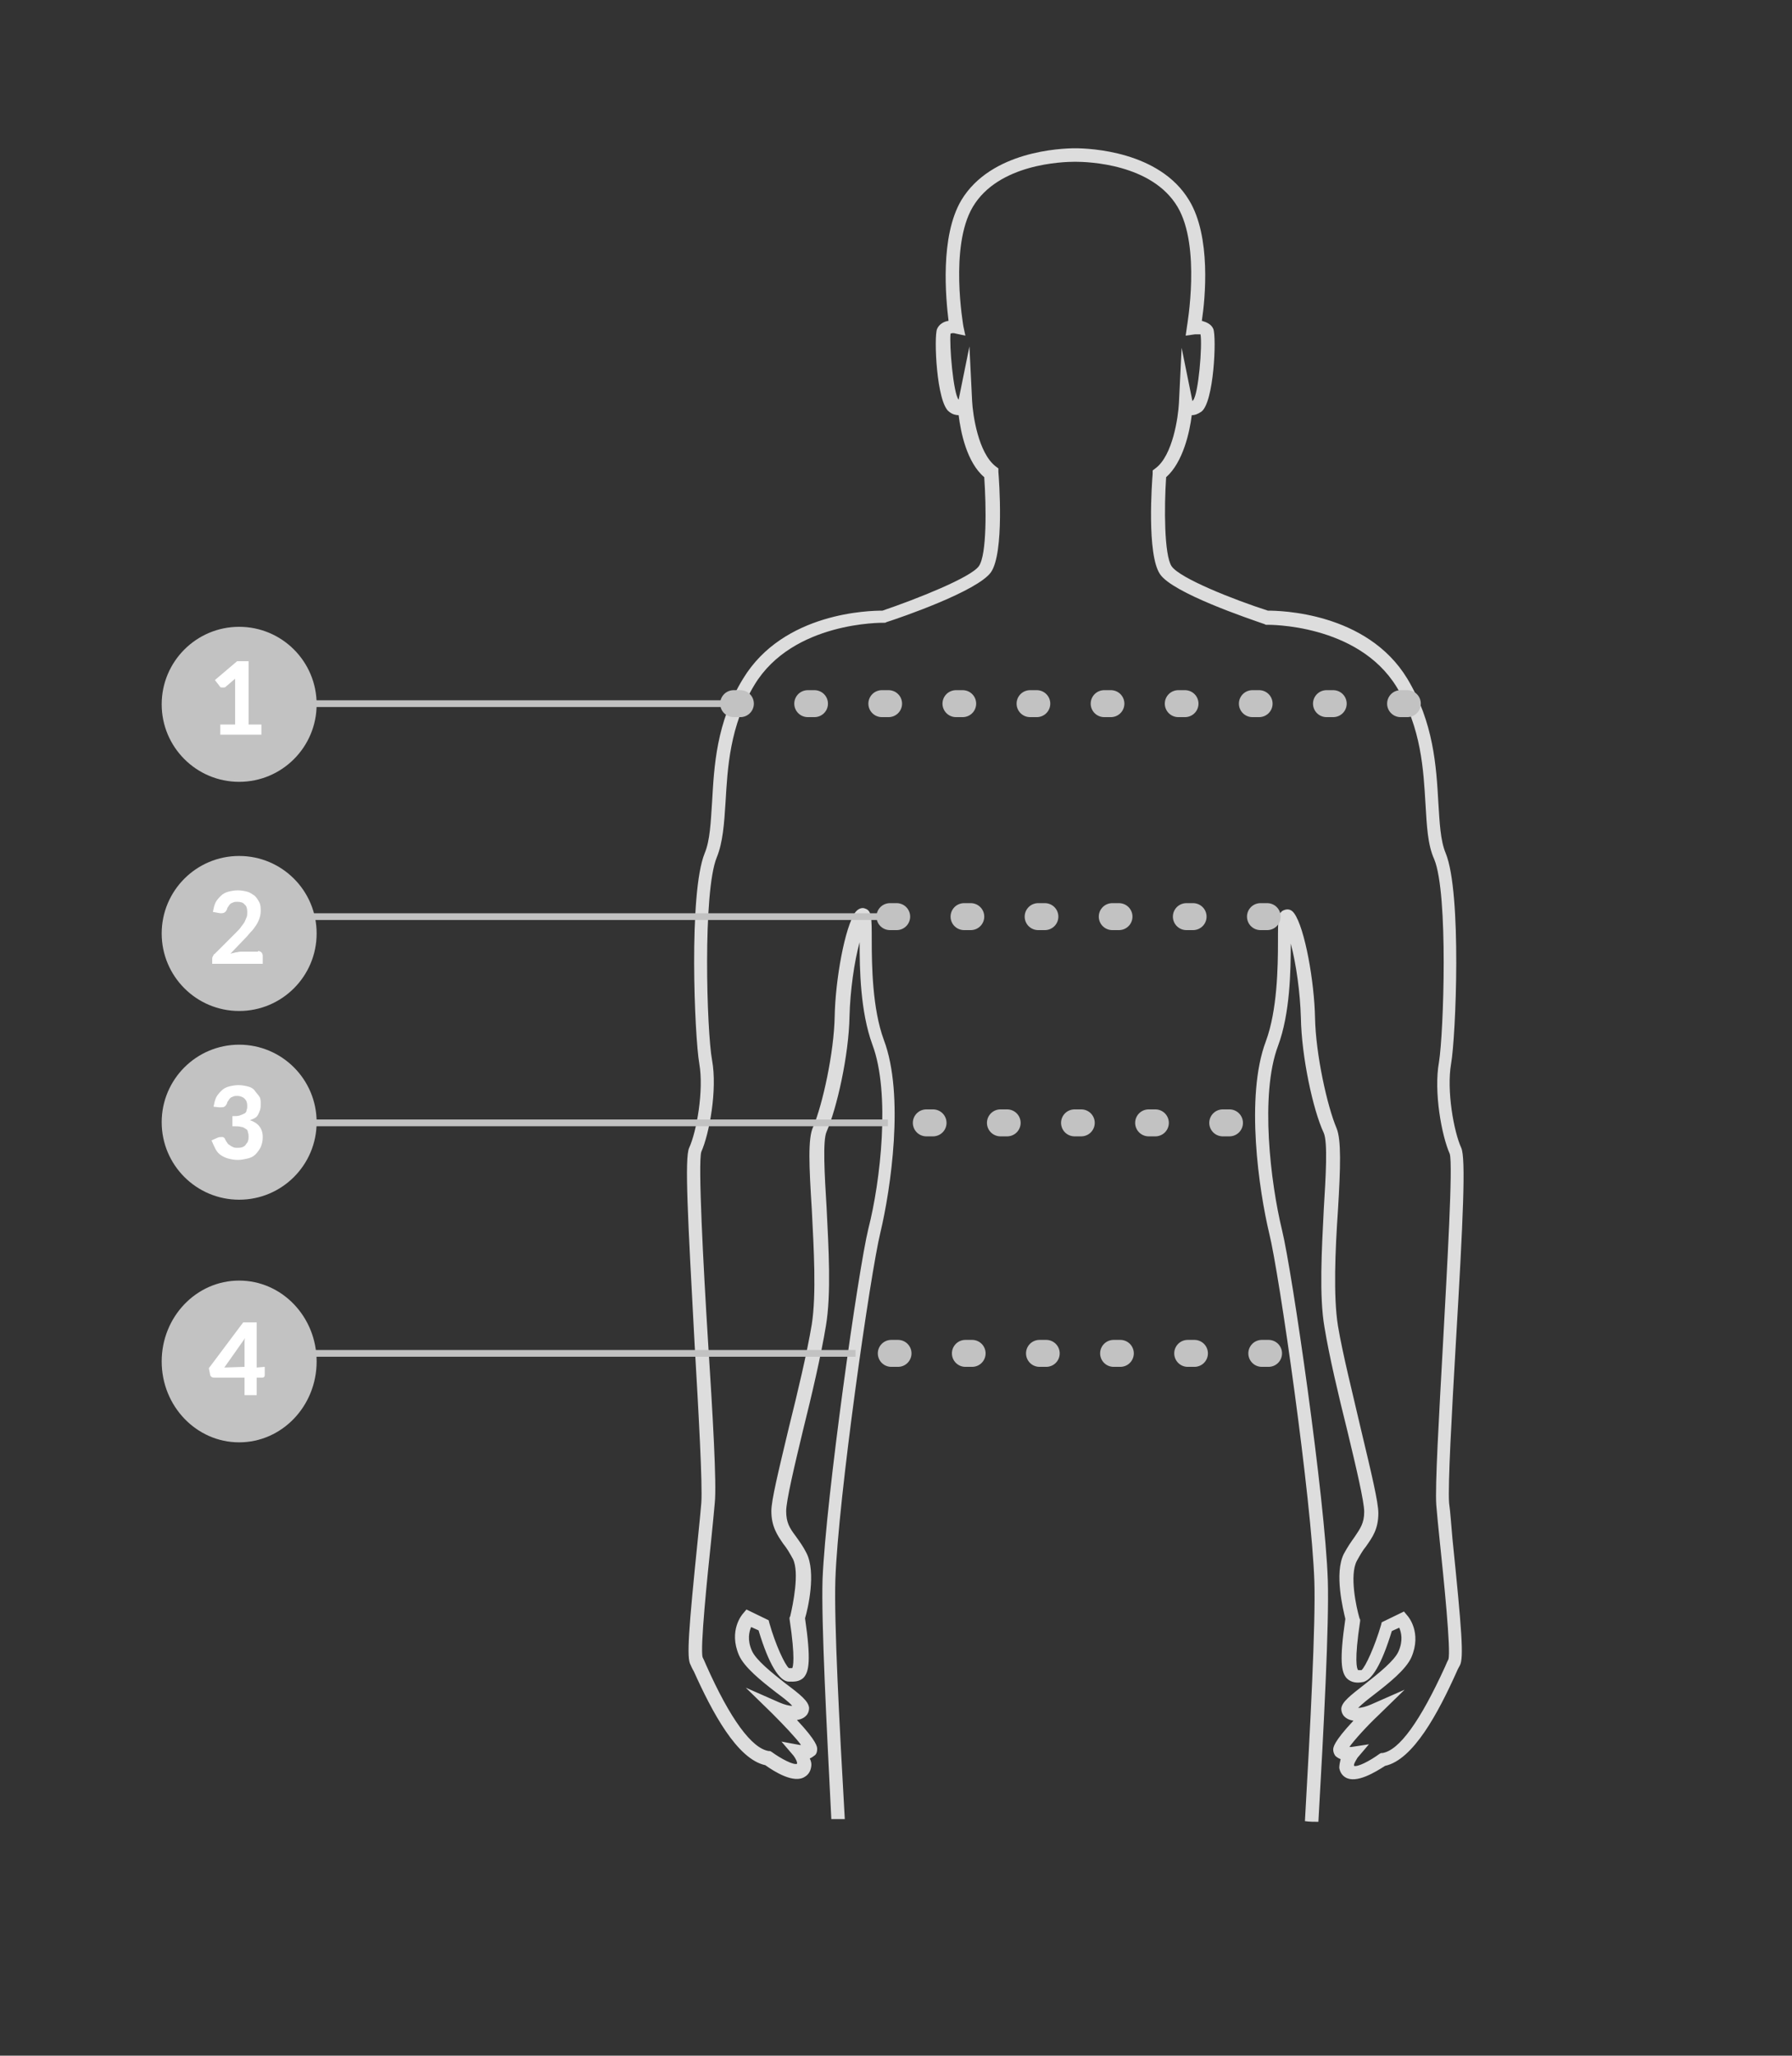 <?xml version="1.0" encoding="utf-8"?>
<!-- Generator: Adobe Illustrator 25.4.1, SVG Export Plug-In . SVG Version: 6.00 Build 0)  -->
<svg version="1.1" id="Capa_1" xmlns="http://www.w3.org/2000/svg" xmlns:xlink="http://www.w3.org/1999/xlink" x="0px" y="0px"
	 viewBox="0 0 266 305" style="enable-background:new 0 0 266 305;" xml:space="preserve">
<rect x="0" y="0" width="266" height="305" fill="#333333" stroke="none"/>
<style type="text/css">
	.st0{fill:#DDDDDD;}
	.st1{fill:none;stroke:#C2C2C2;}
	.st2{fill:#C2C2C2;}
	.st3{enable-background:new    ;}
	.st4{fill:#FFFFFF;}
	.st5{fill:none;stroke:#C2C2C2;stroke-width:4;stroke-linecap:round;stroke-dasharray:1,10;}
</style>
<path class="st0" d="M215.1,223c-0.2-2.6,0.4-13.3,1-23.7c1.1-18.6,1.5-27.5,0.8-29c-1.1-2.4-2.2-8.5-1.5-12.5s1.6-25.3-0.8-31.2
	c-0.8-1.9-0.9-4.5-1.1-7.6c-0.3-5.3-0.7-11.8-4.6-18.3c-6-9.9-19-10.1-20.7-10.1c-5-1.6-13.1-4.8-14.3-6.6
	c-1.1-1.7-1.1-8.8-0.8-13.2c2.5-2.2,3.5-6.7,3.8-9.2c0.4,0,0.8-0.1,1.4-0.5c1.9-1.3,2.3-11.1,1.8-12.3c-0.3-0.7-1-1-1.7-1.2
	c0.5-3.3,1.4-12.5-1.9-17.9c-4.4-7.3-14.8-7.7-16.9-7.7s-12.5,0.4-16.9,7.7c-3.2,5.4-2.3,14.6-1.9,17.9c-0.7,0.1-1.4,0.5-1.7,1.2
	c-0.5,1.1-0.1,11,1.8,12.3c0.5,0.4,1,0.5,1.4,0.5c0.3,2.5,1.2,7,3.8,9.2c0.3,4.4,0.4,11.5-0.8,13.2s-9.3,4.9-14.3,6.6
	c-1.8,0-14.7,0.2-20.7,10.1c-4,6.5-4.3,13.1-4.6,18.3c-0.2,3-0.3,5.7-1.1,7.6c-2.4,5.9-1.5,27.2-0.8,31.2s-0.4,10.1-1.5,12.5
	c-0.7,1.5-0.2,10.4,0.8,29c0.6,10.3,1.2,21,1,23.7c-0.1,1.3-0.3,3.2-0.5,5.2c-1.4,13.7-1.7,17.8-1.1,18.8c0.1,0.2,0.2,0.5,0.5,1
	c2.7,6,6.4,13,10.6,13.9c1.4,1,4.3,2.8,5.9,1.7c0.5-0.3,0.8-0.8,0.9-1.4c0.1-0.5,0-0.9-0.2-1.3c0.3-0.1,0.5-0.3,0.8-0.5
	c0.2-0.2,0.3-0.5,0.3-0.9c0-0.3,0-1.1-3-4.3c0.6-0.1,1.1-0.3,1.5-0.8c0.2-0.3,0.3-0.6,0.3-1c-0.1-1-1.2-1.9-3.6-3.7
	c-1.9-1.5-4.3-3.4-4.9-4.8c-0.7-1.6-0.4-2.8-0.1-3.5l1.1,0.5c1.5,5,3.1,7.6,4.5,7.6c0.6,0,1.5,0.1,2.2-0.6c0.8-0.9,1.1-2.6,0.2-8.8
	c0.4-1.3,1.7-6.8,0.2-9.7c-0.5-1-1.1-1.8-1.6-2.5c-0.9-1.2-1.4-2-1.4-3.7c0-1.5,1.2-6.6,2.5-12c1.3-5.2,2.7-11.2,3.4-15.5
	c0.8-4.7,0.4-11.5,0.1-17.5c-0.3-4.9-0.6-10,0-11.3c1.5-3.4,3.3-11.3,3.4-17.1c0.1-3.8,0.7-8.1,1.5-11c0,4,0.1,10.3,1.9,15.2
	c2.7,7.2,1.2,20.3-0.6,27.3c-1.5,6.1-6.3,40-6.8,52c-0.2,6.4,0.6,21.6,1.3,35.6c0.7,0,1.3,0,2,0c-0.8-14-1.6-29.2-1.4-35.5
	c0.4-12,5.2-45.5,6.7-51.6c1.5-6.3,3.6-20.3,0.5-28.5c-1.7-4.6-1.8-11-1.8-14.8c0-3.4,0-4.4-1-4.7c-0.2-0.1-0.8-0.2-1.4,0.5
	c-1.6,2.2-3,10.1-3.1,15.5s-1.8,13.1-3.2,16.4c-0.8,1.7-0.6,5.8-0.2,12.2c0.3,5.9,0.7,12.6,0,17.1c-0.7,4.2-2.1,10.1-3.4,15.3
	c-1.6,6.7-2.6,10.8-2.6,12.4c0,2.3,0.9,3.6,1.8,4.9c0.5,0.6,0.9,1.3,1.4,2.2c1,2,0,6.8-0.4,8.5l-0.1,0.2v0.2c0.9,6,0.5,7.1,0.4,7.3
	c-0.1,0-0.3,0-0.5,0c-0.6-0.5-2-3.5-2.9-6.7l-0.1-0.4l-3.3-1.6l-0.5,0.6c-0.1,0.1-2.2,2.5-0.6,6.2c0.8,1.8,3.3,3.8,5.5,5.5
	c0.8,0.6,1.9,1.4,2.4,2c-0.5,0-1.2-0.2-1.9-0.5l-5-2.2l3.9,3.8c1.7,1.7,3.6,3.7,4.3,4.7c-0.1,0-0.2,0-0.2,0l-2.7-0.5l1.8,2.1
	c0.3,0.4,0.6,1,0.5,1.2c-0.5,0.2-2.3-0.7-3.8-1.8l-0.2-0.1h-0.2c-2.5-0.4-5.7-4.7-9.3-12.8c-0.2-0.5-0.4-0.9-0.5-1.1
	c-0.4-1.3,0.7-12,1.3-17.7c0.2-2.1,0.4-3.9,0.5-5.2c0.3-2.8-0.3-13.1-1-24c-0.7-11.2-1.5-26.5-1-28.1c1.2-2.7,2.4-9.2,1.6-13.6
	c-0.8-4.3-1.4-25,0.7-30.1c0.9-2.2,1.1-5,1.3-8.2c0.3-5,0.6-11.3,4.3-17.4c5.7-9.4,19-9.2,19.2-9.2h0.2l0.2-0.1
	c2.2-0.7,13.5-4.6,15.5-7.4c2-2.9,1.2-13.7,1.1-14.9v-0.5l-0.4-0.3c-2.6-2-3.4-7.7-3.5-9.7l-0.4-8.1l-1.6,7.9l0,0
	c-0.8-0.9-1.4-8.2-1.2-9.8c0.2-0.1,0.5-0.1,0.8,0l1.4,0.3l-0.3-1.4c0-0.1-2.1-11.8,1.4-17.7c3.8-6.4,13.3-6.7,15.2-6.7
	s11.4,0.3,15.2,6.7c3.5,5.9,1.4,17.6,1.4,17.7l-0.2,1.4l1.4-0.2c0.3,0,0.7,0,0.8,0c0.3,1.6-0.3,8.9-1.1,9.8l-0.1,0.1l-1.6-7.9
	l-0.4,8.2c-0.1,2-0.9,7.8-3.5,9.7l-0.4,0.3v0.5c-0.1,1.2-0.9,12,1.1,14.9c1.9,2.8,13.2,6.6,15.5,7.4l0.2,0.1h0.2
	c0.1,0,13.4-0.2,19.2,9.2c3.7,6.1,4,12.4,4.3,17.4c0.2,3.2,0.3,6,1.3,8.2c2.1,5.1,1.4,25.7,0.7,30.1c-0.8,4.4,0.4,10.9,1.6,13.6
	c0.5,1.6-0.4,16.9-1,28.1c-0.6,10.9-1.2,21.2-1,24c0.1,1.3,0.3,3.2,0.5,5.2c0.6,5.7,1.7,16.4,1.3,17.7c-0.1,0.2-0.3,0.6-0.5,1.1
	c-3.7,8.1-6.8,12.4-9.3,12.8H205l-0.2,0.1c-1.5,1.1-3.3,2-3.8,1.8c-0.1-0.2,0.2-0.7,0.5-1.2l1.7-2l-2.6,0.4c0,0-0.1,0-0.3,0
	c0.7-1,2.6-3.1,4.3-4.7l3.9-3.8l-5,2.2c-0.7,0.3-1.4,0.5-1.9,0.5c0.6-0.6,1.6-1.4,2.4-2c2.2-1.7,4.7-3.7,5.5-5.5
	c1.6-3.7-0.5-6.1-0.6-6.2l-0.5-0.6l-3.3,1.6l-0.1,0.4c-0.9,3.1-2.3,6.2-2.9,6.7c-0.2,0-0.4,0-0.5,0c-0.2-0.2-0.6-1.4,0.3-7.3v-0.2
	l-0.1-0.2c-0.5-1.7-1.5-6.4-0.4-8.5c0.5-0.9,0.9-1.6,1.4-2.2c0.9-1.3,1.8-2.5,1.8-4.9c0-1.6-1-5.8-2.6-12.5
	c-1.2-5.2-2.7-11.1-3.4-15.3c-0.7-4.4-0.4-11.2,0-17.1c0.4-6.5,0.5-10.5-0.2-12.2c-1.4-3.3-3.1-11-3.2-16.4
	c-0.1-5.3-1.5-13.3-3.1-15.5c-0.5-0.7-1.1-0.6-1.4-0.5c-1,0.3-1,1.2-1,4.7c0,3.8-0.1,10.2-1.8,14.8c-3.1,8.2-1,22.2,0.5,28.5
	c1.5,6,6.3,39.6,6.7,51.6c0.2,6.3-0.6,21.6-1.4,35.6c0.7,0.1,1.3,0.1,2,0.1c0.8-14,1.6-29.4,1.4-35.8c-0.4-12.1-5.3-45.9-6.8-52
	c-1.7-7-3.3-20.1-0.6-27.3c1.8-4.8,1.9-11.2,1.9-15.2c0.8,3,1.4,7.3,1.5,11c0.1,5.8,1.8,13.7,3.4,17.1c0.6,1.4,0.3,6.4,0,11.3
	c-0.3,6-0.7,12.9,0.1,17.5c0.7,4.3,2.1,10.2,3.4,15.4c1.3,5.4,2.5,10.5,2.5,12c0,1.7-0.6,2.5-1.4,3.7c-0.5,0.7-1,1.4-1.6,2.5
	c-1.5,2.9-0.1,8.4,0.2,9.7c-0.9,6.2-0.6,7.9,0.2,8.8c0.7,0.7,1.6,0.7,2.2,0.6c1.5-0.1,3-2.7,4.5-7.6l1.1-0.5
	c0.3,0.7,0.6,1.9-0.1,3.5c-0.6,1.4-3,3.3-4.9,4.8c-2.3,1.8-3.5,2.7-3.6,3.7c0,0.4,0.1,0.7,0.3,1c0.4,0.5,0.9,0.7,1.5,0.8
	c-3,3.2-3,4-3,4.3s0.1,0.6,0.3,0.9c0.2,0.2,0.5,0.4,0.8,0.5c-0.1,0.4-0.2,0.9-0.2,1.3c0.1,0.6,0.4,1.1,0.9,1.4
	c1.6,1,4.5-0.8,5.9-1.7c4.2-0.9,7.9-7.9,10.6-13.9c0.2-0.5,0.4-0.8,0.5-1c0.6-1.1,0.3-5.1-1.1-18.8
	C215.4,226.2,215.3,224.4,215.1,223z M202.1,247.7L202.1,247.7L202.1,247.7z"/>
<g>
	<line id="Línea_3" class="st1" x1="38.2" y1="136" x2="132.4" y2="136"/>
	<g id="Grupo_1" transform="translate(0 0)">
		<circle id="Elipse_1" class="st2" cx="35.5" cy="138.5" r="11.5"/>
		<g class="st3">
			<path class="st4" d="M38.3,141.1c0.2,0,0.4,0.1,0.5,0.2s0.2,0.3,0.2,0.5v1.2h-7.5v-0.7c0-0.1,0-0.3,0.1-0.4
				c0.1-0.2,0.1-0.3,0.3-0.4l3.2-3.2c0.3-0.3,0.5-0.5,0.7-0.8s0.4-0.5,0.5-0.7s0.2-0.5,0.3-0.7s0.1-0.5,0.1-0.8
				c0-0.5-0.1-0.9-0.4-1.1c-0.2-0.3-0.6-0.4-1.1-0.4c-0.2,0-0.4,0-0.6,0.1s-0.3,0.1-0.4,0.2c-0.1,0.1-0.2,0.2-0.3,0.4
				c-0.1,0.1-0.2,0.3-0.2,0.4c-0.1,0.2-0.2,0.4-0.4,0.5s-0.4,0.1-0.6,0.1l-1.1-0.2c0.1-0.5,0.2-1,0.4-1.4c0.2-0.4,0.5-0.7,0.8-1
				s0.7-0.5,1.1-0.6c0.4-0.1,0.9-0.2,1.4-0.2s1,0.1,1.4,0.2s0.8,0.4,1.1,0.6c0.3,0.3,0.5,0.6,0.7,1s0.2,0.8,0.2,1.3
				c0,0.4-0.1,0.8-0.2,1.1c-0.1,0.3-0.3,0.7-0.5,1s-0.4,0.6-0.7,0.9c-0.3,0.3-0.5,0.6-0.8,0.9l-2.3,2.4c0.3-0.1,0.5-0.1,0.8-0.2
				c0.2,0,0.5-0.1,0.7-0.1h2.6V141.1z"/>
		</g>
	</g>
	<line id="Línea_2" class="st5" x1="132.1" y1="136" x2="192.1" y2="136"/>
	<line id="Línea_12" class="st1" x1="38.2" y1="166.6" x2="131.8" y2="166.6"/>
	<g id="Grupo_7" transform="translate(0 0)">
		<circle id="Elipse_1-2" class="st2" cx="35.5" cy="166.5" r="11.5"/>
		<g class="st3">
			<path class="st4" d="M31.7,164.2c0.1-0.5,0.2-1,0.4-1.4s0.5-0.7,0.8-1s0.7-0.5,1.1-0.6c0.4-0.1,0.9-0.2,1.4-0.2s1,0.1,1.4,0.2
				c0.4,0.1,0.8,0.3,1,0.6s0.5,0.6,0.7,0.9s0.2,0.7,0.2,1.1c0,0.3,0,0.6-0.1,0.9c-0.1,0.3-0.2,0.5-0.3,0.7s-0.3,0.4-0.5,0.5
				s-0.4,0.2-0.7,0.3c1.2,0.4,1.9,1.2,1.9,2.5c0,0.6-0.1,1-0.3,1.5c-0.2,0.4-0.5,0.8-0.8,1.1s-0.7,0.5-1.2,0.6s-0.9,0.2-1.4,0.2
				s-1-0.1-1.4-0.2c-0.4-0.1-0.8-0.3-1.1-0.5s-0.6-0.5-0.8-0.9s-0.4-0.8-0.6-1.3l0.9-0.4c0.2-0.1,0.5-0.1,0.7-0.1s0.4,0.2,0.4,0.3
				c0.1,0.2,0.2,0.4,0.3,0.5c0.1,0.2,0.2,0.3,0.4,0.4c0.1,0.1,0.3,0.2,0.5,0.3s0.4,0.1,0.6,0.1c0.3,0,0.5,0,0.8-0.1
				c0.2-0.1,0.4-0.2,0.5-0.4s0.3-0.3,0.3-0.5c0.1-0.2,0.1-0.4,0.1-0.6c0-0.2,0-0.5-0.1-0.7c0-0.2-0.1-0.4-0.3-0.5s-0.4-0.3-0.7-0.3
				c-0.3-0.1-0.7-0.1-1.3-0.1v-1.5c0.5,0,0.8,0,1.1-0.1s0.5-0.2,0.7-0.3s0.3-0.3,0.3-0.5c0.1-0.2,0.1-0.4,0.1-0.6
				c0-0.5-0.1-0.8-0.4-1.1c-0.2-0.2-0.6-0.4-1.1-0.4c-0.2,0-0.4,0-0.6,0.1s-0.3,0.1-0.4,0.2c-0.1,0.1-0.2,0.2-0.3,0.4
				c-0.1,0.1-0.2,0.3-0.2,0.4c-0.1,0.2-0.2,0.4-0.4,0.5c-0.1,0.1-0.4,0.1-0.7,0.1L31.7,164.2z"/>
		</g>
	</g>
	<line id="Línea_11" class="st5" x1="137.5" y1="166.6" x2="191" y2="166.6"/>
	<line id="Línea_14" class="st1" x1="38.2" y1="200.8" x2="127" y2="200.8"/>
	<g id="Grupo_8" transform="translate(0 0)">
		<ellipse id="Elipse_1-3" class="st2" cx="35.5" cy="202" rx="11.5" ry="12"/>
		<g class="st3">
			<path class="st4" d="M39.3,202.8v1.2c0,0.1,0,0.2-0.1,0.3s-0.2,0.1-0.3,0.1h-0.8v2.6h-1.8v-2.6h-4.5c-0.1,0-0.2,0-0.4-0.1
				c-0.1-0.1-0.2-0.2-0.2-0.3l-0.2-1l5.1-6.8h2v6.7L39.3,202.8L39.3,202.8z M36.3,202.8v-3.2c0-0.2,0-0.4,0-0.5c0-0.2,0-0.4,0.1-0.6
				l-3.1,4.4L36.3,202.8L36.3,202.8z"/>
		</g>
	</g>
	<line id="Línea_13" class="st5" x1="132.3" y1="200.8" x2="193" y2="200.8"/>
	<line id="Línea_16" class="st1" x1="38.2" y1="104.4" x2="107.8" y2="104.4"/>
	<g id="Grupo_9" transform="translate(0 0)">
		<circle id="Elipse_1-4" class="st2" cx="35.5" cy="104.5" r="11.5"/>
		<g class="st3">
			<path class="st4" d="M38.8,107.5v1.5h-6.1v-1.5h2.2v-6c0-0.1,0-0.3,0-0.4s0-0.3,0-0.4l-1.4,1.2c-0.1,0.1-0.2,0.1-0.3,0.1
				s-0.2,0-0.3,0s-0.2,0-0.2-0.1c-0.1,0-0.1-0.1-0.1-0.1l-0.7-0.9l3.3-2.8h1.7v9.4C36.9,107.5,38.8,107.5,38.8,107.5z"/>
		</g>
	</g>
	<line id="Línea_15" class="st5" x1="108.9" y1="104.4" x2="210.9" y2="104.4"/>
</g>
</svg>
